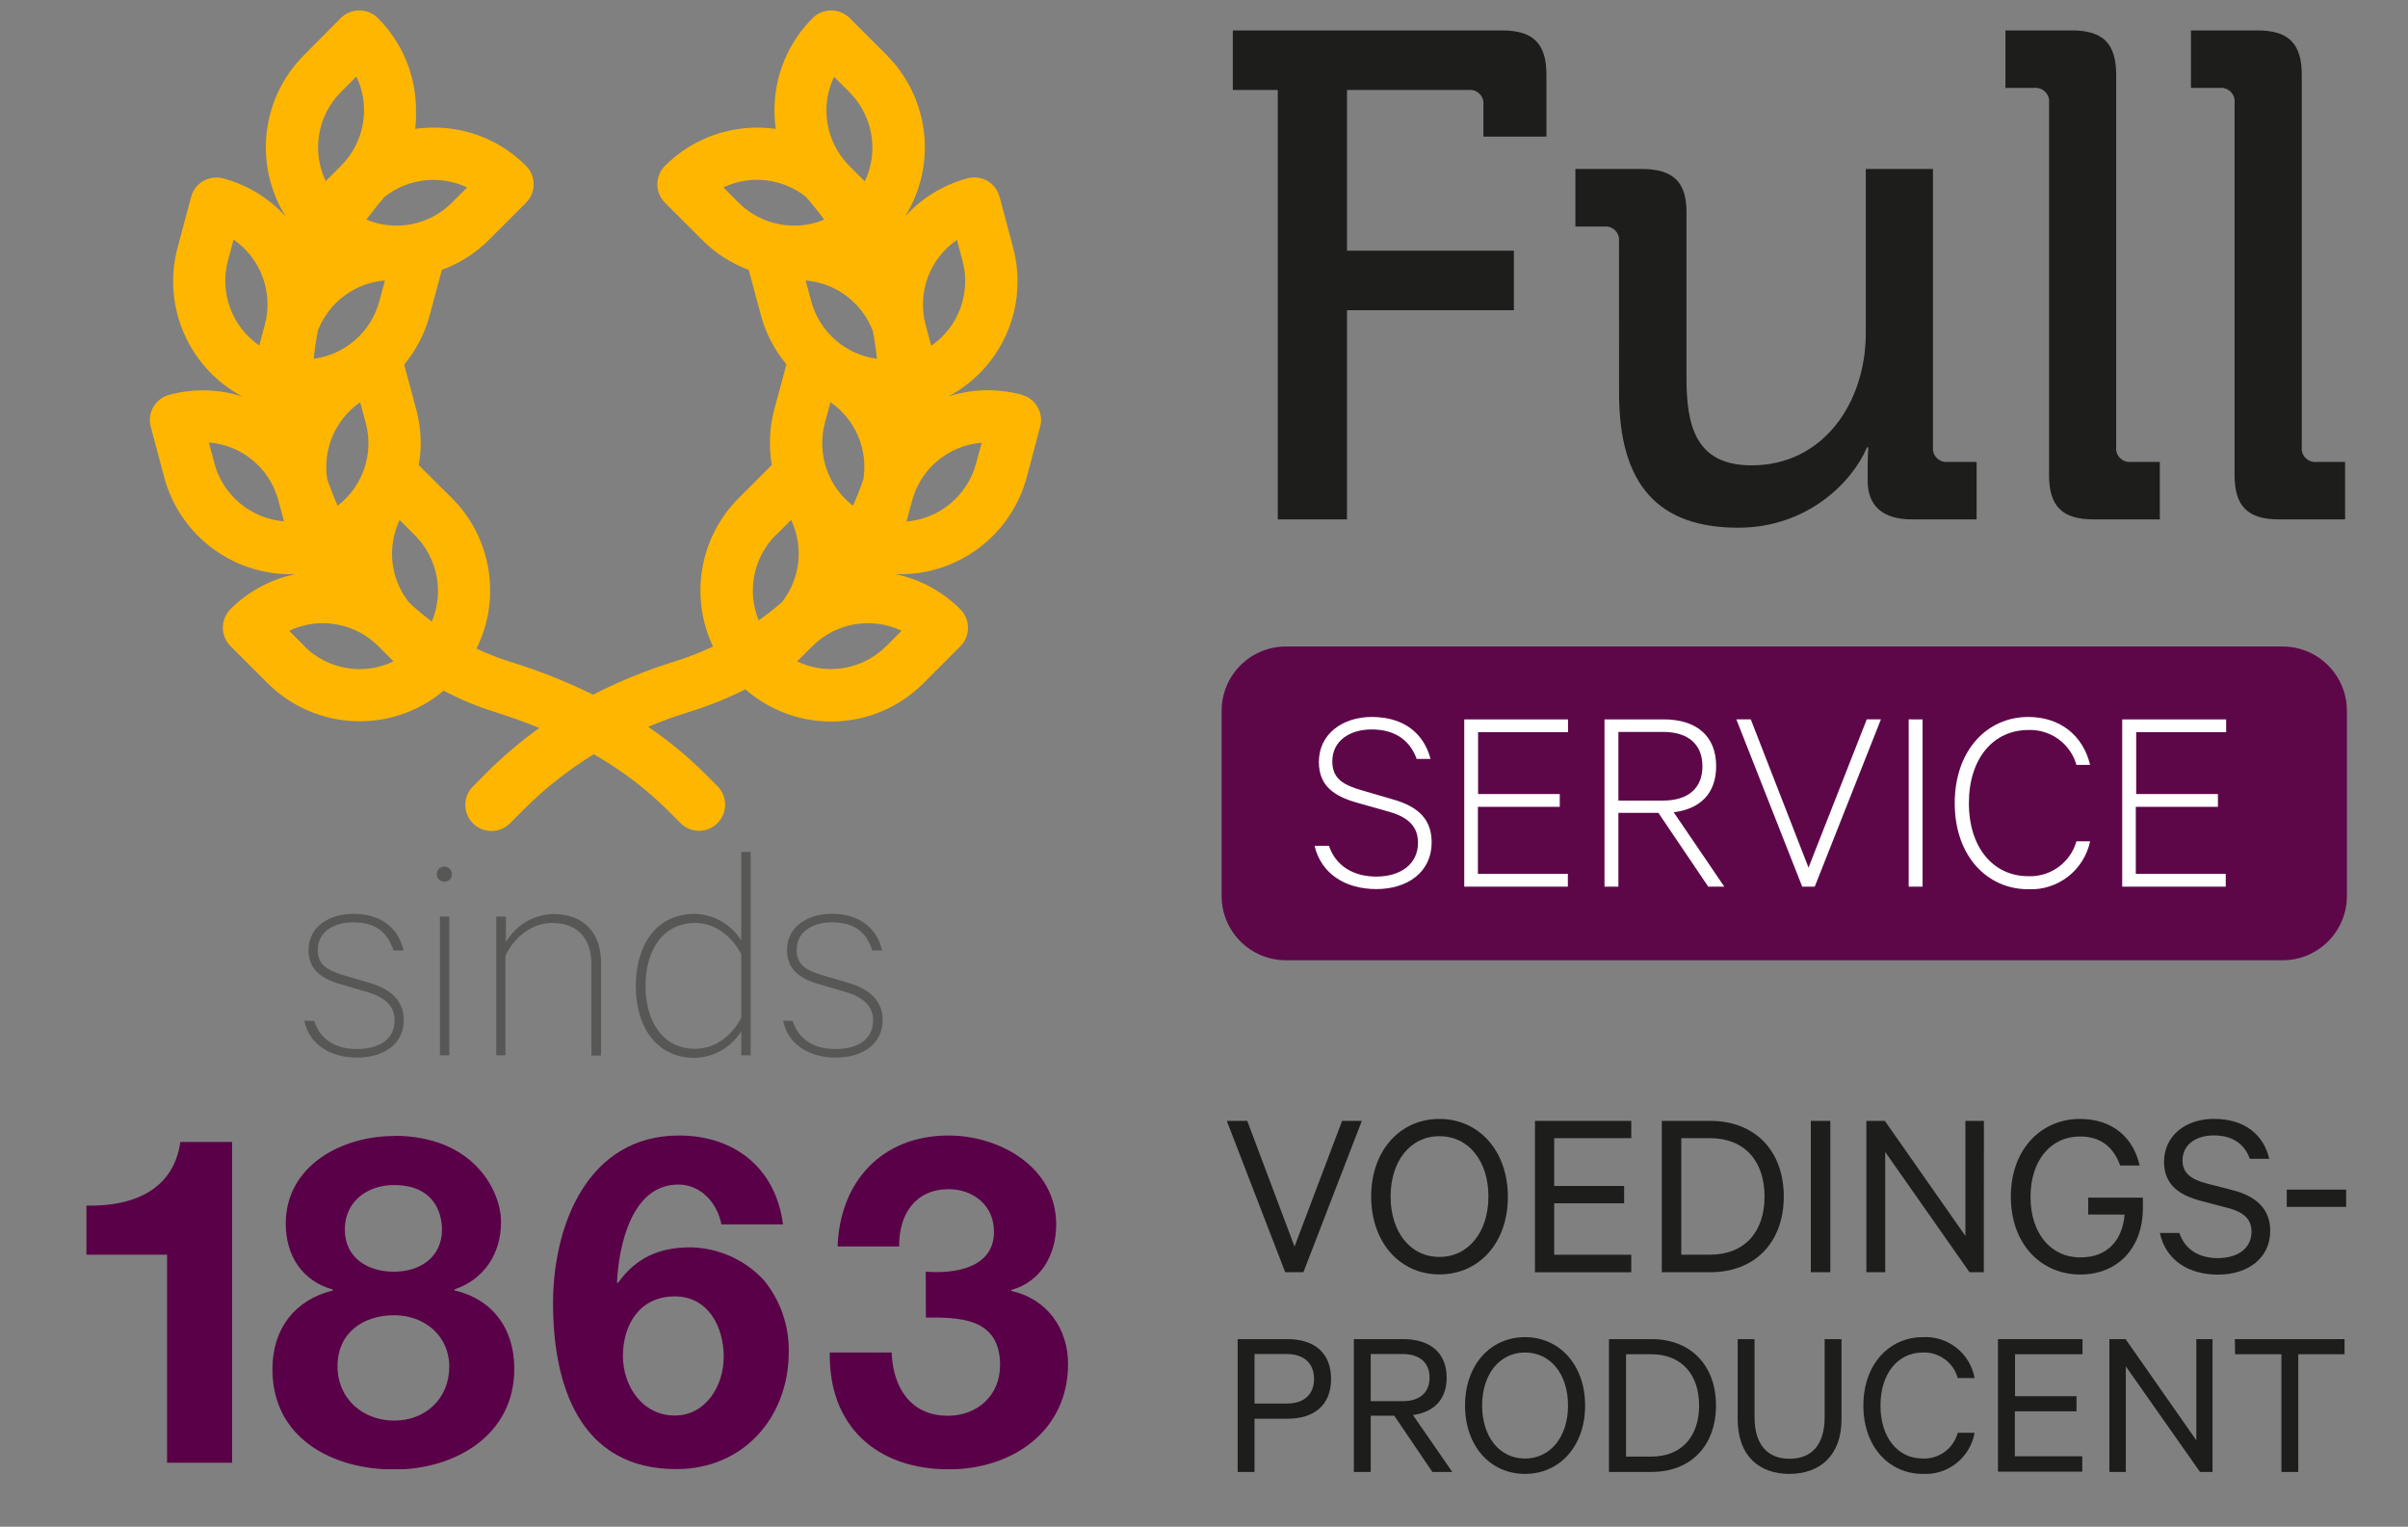 <?xml version="1.0" encoding="utf-8"?>
<!-- Generator: Adobe Illustrator 24.0.0, SVG Export Plug-In . SVG Version: 6.00 Build 0)  -->
<svg version="1.1" id="Laag_1" xmlns="http://www.w3.org/2000/svg" xmlns:xlink="http://www.w3.org/1999/xlink" x="0px" y="0px"
	 viewBox="0 0 428.35 271.53" style="enable-background:new 0 0 428.35 271.53;" xml:space="preserve">
<rect x="0" y="0" width="428.35" height="271.53" fill="#808080" stroke="none"/>
<style type="text/css">
	.st0{clip-path:url(#SVGID_2_);}
	.st1{fill:#FFB600;}
	.st2{fill:#5A0048;}
	.st3{clip-path:url(#SVGID_4_);}
	.st4{fill:#575756;}
	.st5{clip-path:url(#SVGID_6_);}
	.st6{fill:#1D1D1B;}
	.st7{clip-path:url(#SVGID_8_);}
	.st8{fill:#5D0749;}
	.st9{fill:#FFFFFF;}
	.st10{clip-path:url(#SVGID_10_);}
</style>
<title>Icon Smilde company_NL</title>
<g>
	<defs>
		<rect id="SVGID_1_" y="196.1" width="203.29" height="65.19"/>
	</defs>
	<clipPath id="SVGID_2_">
		<use xlink:href="#SVGID_1_"  style="overflow:visible;"/>
	</clipPath>
	<g class="st0">
		<path class="st1" d="M198.26,93.93c-5.45-1.48-11.21-1.35-16.59,0.37c12.15-6.48,18.22-20.48,14.65-33.77l-3.06-11.43
			c-0.85-3.16-4.1-5.04-7.26-4.19c-5.46,1.45-10.38,4.45-14.19,8.62c7.27-11.67,5.53-26.8-4.18-36.53l-8.37-8.37
			c-2.31-2.3-6.06-2.3-8.37,0c-6.59,6.59-9.69,15.9-8.37,25.12c-9.22-1.32-18.52,1.78-25.11,8.36c-2.31,2.31-2.31,6.06,0,8.37
			l8.37,8.37c3.01,3.01,6.64,5.33,10.63,6.81l2.75,10.23c1.11,4.11,3.1,7.92,5.84,11.18l-2.74,10.22c-1.11,4.11-1.3,8.42-0.58,12.62
			l-7.49,7.48c-8.86,8.84-11.21,22.29-5.86,33.61c-2.87,1.35-5.82,2.5-8.84,3.44c-6.32,1.95-12.45,4.45-18.33,7.48
			c-6.08-2.99-12.39-5.49-18.87-7.48c-2.59-0.82-5.12-1.82-7.57-3c5.66-11.39,3.42-25.12-5.58-34.11l-7.49-7.48
			c0.72-4.2,0.53-8.51-0.58-12.62l-2.74-10.16c2.73-3.28,4.71-7.1,5.81-11.22l2.74-10.23c3.99-1.48,7.62-3.8,10.63-6.81l8.37-8.37
			c2.31-2.31,2.31-6.06,0-8.37c-6.58-6.59-15.89-9.69-25.11-8.37c0.2-1.38,0.3-2.78,0.3-4.18c0.02-7.85-3.1-15.39-8.67-20.93
			c-2.31-2.31-6.06-2.31-8.37,0L35.66,17c-9.73,9.73-11.47,24.89-4.19,36.57c-3.8-4.18-8.73-7.17-14.19-8.62
			c-3.15-0.87-6.41,0.99-7.28,4.14c0,0,0,0.01,0,0.01L7,60.53C3.42,73.82,9.49,87.82,21.63,94.3C16.24,92.58,10.46,92.45,5,93.93
			c-3.15,0.84-5.03,4.08-4.18,7.24c0,0,0,0.01,0,0.01l3.06,11.43c3.6,13.33,15.92,22.42,29.72,21.91c-5.56,1.19-10.65,3.97-14.67,8
			c-2.31,2.31-2.31,6.06,0,8.37l8.37,8.37c10.86,10.89,28.24,11.64,40,1.73c3.68,1.95,7.54,3.56,11.52,4.79
			c3.55,1.11,6.94,2.33,10.2,3.66c-4.32,3.11-8.38,6.56-12.14,10.33l-3,3c-2.36,2.26-2.45,6.01-0.19,8.37
			c2.26,2.36,6.01,2.45,8.37,0.19c0.06-0.06,0.13-0.12,0.19-0.19l3-3c4.83-4.86,10.23-9.13,16.08-12.71
			c6.14,3.48,11.79,7.75,16.81,12.71l3,3c2.36,2.26,6.11,2.17,8.37-0.19c2.19-2.29,2.19-5.89,0-8.18l-3-3
			c-3.94-3.93-8.25-7.47-12.86-10.58c3-1.25,6.12-2.39,9.41-3.41c4.35-1.36,8.57-3.08,12.63-5.14c11.72,10.2,29.33,9.59,40.31-1.4
			l8.37-8.37c2.3-2.31,2.3-6.06,0-8.37c-4.02-4.03-9.11-6.81-14.67-8c13.79,0.5,26.1-8.59,29.68-21.91l3.07-11.43
			c0.85-3.16-1.03-6.4-4.19-7.25c0,0,0,0,0,0 M48.37,95.62l1.27,4.73c1.86,6.96-0.67,14.35-6.39,18.72c-0.89-2-1.67-4-2.36-6
			c-1.07-6.77,1.84-13.54,7.48-17.43 M52.7,72.78c-1.87,6.94-7.73,12.07-14.86,13c0.21-2.17,0.54-4.33,1-6.45
			C41.31,72.97,47.2,68.59,54,68.05L52.7,72.78z M64.55,145.29c-1.69-1.28-3.36-2.66-5-4.16c-4.31-5.33-5.18-12.65-2.23-18.84
			l3.47,3.47c5.12,5.13,6.61,12.86,3.78,19.53 M72.61,47l-3.47,3.47c-5.09,5.08-12.74,6.59-19.38,3.83c1.3-1.8,2.69-3.53,4.17-5.19
			C59.25,44.91,66.49,44.09,72.61,47 M44,25.33l3.48-3.47c3.24,6.79,1.85,14.89-3.48,20.21l-3.47,3.47
			C37.29,38.75,38.68,30.65,44,25.33 M18.41,63.59l1.27-4.74c6.2,4.26,9.04,11.97,7.09,19.24l-1.27,4.74
			C19.29,78.57,16.45,70.86,18.41,63.59 M15.34,109.59l-1.27-4.74c7.5,0.59,13.82,5.84,15.77,13.11l1.27,4.74
			C23.61,122.1,17.3,116.86,15.34,109.59 M35.66,150.92l-3.46-3.52c6.79-3.23,14.88-1.84,20.2,3.47l3.48,3.48
			c-6.8,3.24-14.9,1.84-20.22-3.48 M162.4,113.05c-0.68,2.04-1.47,4.04-2.36,6c-5.72-4.37-8.25-11.76-6.39-18.72l1.27-4.73
			c5.64,3.89,8.55,10.66,7.48,17.43 M164.49,79.32c0.44,2.13,0.78,4.28,1,6.45c-7.13-0.93-12.99-6.06-14.86-13l-1.27-4.73
			c6.8,0.54,12.7,4.93,15.17,11.29 M183.66,58.84l1.27,4.74c1.95,7.27-0.89,14.99-7.1,19.25c-0.45-1.68-0.25-0.92-1.27-4.75
			C174.6,70.81,177.45,63.1,183.66,58.84 M155.83,21.84l3.47,3.47c5.33,5.32,6.72,13.42,3.47,20.21l-3.47-3.47
			C153.97,36.73,152.58,28.63,155.83,21.84 M130.68,47c6.12-2.92,13.38-2.09,18.69,2.13c1.48,1.65,2.86,3.38,4.16,5.18
			c-6.64,2.76-14.29,1.25-19.38-3.83L130.68,47z M142.52,125.8l3.47-3.47c2.91,6.1,2.11,13.32-2.07,18.63
			c-1.68,1.47-3.44,2.85-5.27,4.13C135.94,138.47,137.47,130.87,142.52,125.8 M167.63,150.91c-5.32,5.33-13.42,6.72-20.21,3.48
			l3.47-3.48c5.33-5.31,13.42-6.7,20.21-3.47L167.63,150.91z M188,109.54c-1.95,7.26-8.26,12.51-15.76,13.11l1.26-4.74
			c1.95-7.27,8.27-12.52,15.77-13.11L188,109.54z"/>
		<path class="st2" d="M41.29,260.14H29.72v-37H15.37v-8.72c8.07,0.17,15.49-2.61,16.71-11.33h9.21L41.29,260.14z"/>
		<path class="st2" d="M70.06,202c14.18,0,19.07,9.78,19.07,15.33s-2.93,10.18-8.31,12v0.16c6.76,1.55,10.67,6.76,10.67,13.94
			c0,12-10.75,17.92-21.35,17.92c-11,0-21.68-5.54-21.68-17.84c0-7.26,4.08-12.39,10.76-14v-0.16c-5.54-1.55-8.39-6.12-8.39-11.74
			c0-10.27,9.94-15.57,19.23-15.57 M70.14,252.65c5.54,0,9.78-3.91,9.78-9.61c0-5.46-4.4-9.13-9.78-9.13
			c-5.62,0-10.1,3.18-10.1,9.05S64.6,252.65,70.14,252.65 M70.06,226.17c4.73,0,8.56-2.61,8.56-7.5c0-2.93-1.39-7.91-8.56-7.91
			c-4.65,0-8.72,2.86-8.72,7.91S65.41,226.17,70.06,226.17"/>
		<path class="st2" d="M128.33,217.76c-0.73-3.83-3.67-7.09-7.66-7.09c-8.39,0-10.59,11-10.92,17.36l0.16,0.17
			c3.18-4.49,7.34-6.36,12.88-6.36c4.99,0.07,9.74,2.2,13.12,5.87c2.92,3.58,4.48,8.09,4.4,12.71c0,11.66-8.07,20.86-20,20.86
			c-17.28,0-21.93-15.07-21.93-29.5c0-13.93,6.2-29.83,22.41-29.83c9.87,0,17.2,5.79,18.5,15.81H128.33z M110.81,241.15
			c0,5.3,3.42,10.6,9.21,10.6c5.54,0,8.72-5.3,8.72-10.43c0-5.38-2.77-10.76-8.72-10.76C113.83,230.56,110.81,235.56,110.81,241.15"
			/>
		<path class="st2" d="M164.68,226.16c5,0.41,12.14-0.57,12.14-7.09c0-4.81-3.83-7.58-8.06-7.58c-5.79,0-8.89,4.32-8.81,10.19H149
			c0.41-11.66,8-19.73,19.72-19.73c9.13,0,19.16,5.63,19.16,15.81c0,5.38-2.69,10.19-8,11.66v0.16c6.28,1.39,10.11,6.6,10.11,13
			c0,12-10,18.74-21.19,18.74c-12.8,0-21.44-7.66-21.19-20.78h11c0.24,6.2,3.34,11.25,10,11.25c5.22,0,9.29-3.59,9.29-9
			c0-8.63-7.58-8.47-13.2-8.47L164.68,226.16z"/>
	</g>
</g>
<g>
	<defs>
		<rect id="SVGID_3_" x="26.1" y="1.4" width="159.58" height="149.53"/>
	</defs>
	<clipPath id="SVGID_4_">
		<use xlink:href="#SVGID_3_"  style="overflow:visible;"/>
	</clipPath>
	<g class="st3">
		<path class="st1" d="M181.74,70.2c-4.27-1.15-8.78-1.05-13,0.29c9.52-5.08,14.28-16.07,11.47-26.49l-2.4-9
			c-0.66-2.48-3.21-3.95-5.69-3.29c-4.28,1.15-8.14,3.5-11.12,6.78c5.72-9.17,4.35-21.07-3.29-28.71l-6.57-6.57
			c-1.82-1.81-4.75-1.81-6.57,0c-4.37,4.35-6.82,10.26-6.8,16.43c0,1.1,0.08,2.2,0.23,3.29c-7.24-1.04-14.54,1.39-19.71,6.56
			c-1.81,1.82-1.81,4.75,0,6.57l6.57,6.57c2.35,2.37,5.2,4.21,8.33,5.37l2.15,8c0.86,3.23,2.42,6.23,4.56,8.8l-2.16,8
			c-0.86,3.23-1.02,6.61-0.45,9.9l-5.88,5.88c-6.95,6.95-8.78,17.52-4.57,26.4c-2.25,1.06-4.56,1.96-6.93,2.7
			c-4.96,1.53-9.78,3.49-14.4,5.87c-4.77-2.34-9.73-4.31-14.81-5.87c-2.03-0.63-4.02-1.41-5.94-2.33
			c4.45-8.94,2.68-19.72-4.38-26.77l-5.88-5.84c0.57-3.29,0.41-6.67-0.45-9.9l-2.16-8c2.15-2.58,3.71-5.59,4.56-8.84l2.15-8
			c3.16-1.15,6.03-2.99,8.4-5.37l6.57-6.57c1.81-1.82,1.81-4.75,0-6.57c-4.35-4.37-10.27-6.82-16.43-6.8c-1.1,0-2.19,0.08-3.28,0.23
			c0.12-1.09,0.17-2.18,0.14-3.28c0.02-6.17-2.43-12.08-6.8-16.43c-1.82-1.81-4.75-1.81-6.57,0L54.1,9.78
			c-7.64,7.64-9.01,19.54-3.29,28.71c-2.99-3.28-6.85-5.63-11.14-6.77c-2.47-0.65-5,0.82-5.67,3.28l-2.4,9
			c-2.81,10.44,1.96,21.43,11.5,26.51c-4.22-1.34-8.73-1.44-13-0.29c-2.47,0.66-3.94,3.19-3.29,5.66c0,0.01,0,0.02,0.01,0.03l2.4,9
			c2.82,10.46,12.48,17.59,23.31,17.2c-4.37,0.91-8.37,3.07-11.53,6.22c-1.81,1.82-1.81,4.75,0,6.57l6.57,6.57
			c8.52,8.52,22.14,9.12,31.36,1.36c2.88,1.53,5.89,2.78,9,3.76c2.78,0.87,5.45,1.83,8,2.88c-3.39,2.44-6.57,5.15-9.52,8.1L84,140
			c-1.74,1.89-1.61,4.83,0.28,6.57c1.78,1.63,4.51,1.63,6.29,0l2.43-2.43c3.79-3.83,8.03-7.18,12.62-10c4.82,2.74,9.25,6.1,13.19,10
			l2.39,2.39c1.89,1.74,4.83,1.61,6.57-0.28c1.63-1.78,1.63-4.51,0-6.29l-2.39-2.39c-3.09-3.08-6.47-5.86-10.09-8.3
			c2.35-1,4.81-1.88,7.39-2.68c3.41-1.05,6.72-2.39,9.91-4c9.2,8.04,23.05,7.57,31.68-1.08l6.57-6.57c1.81-1.82,1.81-4.75,0-6.57
			c-3.15-3.16-7.15-5.33-11.51-6.26c10.82,0.39,20.48-6.74,23.3-17.2l2.4-9c0.67-2.47-0.79-5.01-3.25-5.68c-0.01,0-0.02,0-0.03-0.01
			 M64.07,71.53l1,3.72c1.45,5.46-0.52,11.25-5,14.69c-0.7-1.54-1.32-3.12-1.86-4.73c-0.83-5.31,1.45-10.62,5.87-13.68 M67.48,53.6
			C66,59.04,61.4,63.07,55.81,63.81c0.16-1.7,0.41-3.39,0.75-5.06c1.95-4.99,6.57-8.44,11.91-8.87L67.48,53.6z M76.78,110.52
			c-1.33-1-2.64-2.09-3.93-3.27c-2.02-2.47-3.12-5.57-3.11-8.77c0-2.08,0.46-4.12,1.35-6l2.73,2.73c4.02,4.03,5.21,10.09,3,15.33
			 M83.1,33.34l-2.72,2.72c-4,3.98-10.01,5.16-15.22,3c1.02-1.37,2.11-2.73,3.27-4.06C72.61,31.7,78.29,31.06,83.1,33.34
			 M60.67,16.34l2.73-2.73c2.55,5.33,1.45,11.69-2.73,15.87l-2.73,2.73C55.39,26.88,56.49,20.52,60.67,16.34 M40.55,46.34l1-3.73
			c4.86,3.36,7.09,9.4,5.57,15.11l-1,3.72C41.25,58.1,39.02,52.05,40.55,46.34 M38.15,82.41l-1-3.72C43.04,79.15,48,83.29,49.52,89
			l1,3.72c-5.87-0.48-10.82-4.58-12.37-10.26 M54.15,114.9l-2.72-2.72c5.33-2.53,11.67-1.44,15.86,2.72l2.71,2.73
			c-5.34,2.56-11.72,1.47-15.9-2.73 M153.59,85.21c-0.54,1.61-1.16,3.19-1.86,4.73c-4.48-3.44-6.45-9.23-5-14.69l1-3.72
			C152.15,74.59,154.43,79.9,153.59,85.21 M155.24,58.75c0.34,1.67,0.59,3.36,0.75,5.06c-5.6-0.74-10.2-4.76-11.68-10.21l-1-3.72
			c5.34,0.43,9.96,3.88,11.91,8.87 M170.22,42.66l1,3.73c1.53,5.71-0.7,11.76-5.57,15.1c-0.36-1.32-0.2-0.72-1-3.72
			C163.13,52.06,165.36,46.02,170.22,42.66 M148.37,13.66l2.73,2.73c4.18,4.18,5.28,10.54,2.73,15.87l-2.73-2.73
			C146.92,25.35,145.82,18.99,148.37,13.66 M128.68,33.33c4.81-2.28,10.5-1.63,14.68,1.67c1.16,1.33,2.25,2.69,3.26,4.07
			c-5.21,2.15-11.21,0.97-15.21-3L128.68,33.33z M138,95.19l2.73-2.72c2.27,4.79,1.64,10.45-1.63,14.62
			c-1.32,1.15-2.7,2.23-4.14,3.24c-2.12-5.19-0.94-11.15,3-15.14 M157.67,114.9c-4.18,4.18-10.54,5.28-15.87,2.73l2.73-2.73
			c4.19-4.16,10.53-5.25,15.86-2.72L157.67,114.9z M173.62,82.46c-1.54,5.69-6.49,9.81-12.37,10.29l1-3.72
			c1.53-5.71,6.49-9.83,12.38-10.29L173.62,82.46z"/>
		<path class="st2" d="M58.51,200.68h-9.08v-29H38.17v-6.85c6.33,0.13,12.16-2,13.12-8.89h7.22V200.68z"/>
		<path class="st2" d="M81.1,155c11.13,0,15,7.68,15,12c0.21,4.25-2.47,8.11-6.53,9.4v0.13c5.31,1.22,8.39,5.31,8.39,10.94
			c0,9.41-8.45,14.08-16.77,14.08c-8.63,0-17-4.35-17-14c0-5.7,3.19-9.73,8.44-11v-0.13c-4.35-1.21-6.59-4.79-6.59-9.21
			C66,159.16,73.81,155,81.1,155 M81.16,194.73c4.06,0.18,7.5-2.97,7.68-7.03c0.01-0.17,0.01-0.35,0-0.52
			c0-4.28-3.45-7.16-7.68-7.16c-4.41,0-7.93,2.49-7.93,7.1S76.81,194.73,81.16,194.73 M81.1,173.94c3.71,0,6.72-2.05,6.72-5.89
			c0-2.3-1.09-6.2-6.72-6.2c-3.65,0-6.85,2.24-6.85,6.2S77.45,173.94,81.1,173.94"/>
		<path class="st2" d="M126.84,167.41c-0.57-3-2.88-5.56-6-5.56c-6.59,0-8.32,8.63-8.57,13.62l0.12,0.13c2.5-3.52,5.76-5,10.11-5
			c3.92,0.06,7.64,1.73,10.3,4.61c2.3,2.82,3.52,6.36,3.46,10c0,9.15-6.34,16.38-15.68,16.38c-13.56,0-17.21-11.84-17.21-23.16
			c0-10.94,4.87-23.42,17.6-23.42c7.74,0,13.5,4.54,14.52,12.41L126.84,167.41z M113.09,185.77c0,4.16,2.69,8.32,7.23,8.32
			c4.35,0,6.84-4.16,6.84-8.19c0-4.22-2.17-8.44-6.84-8.44C115.46,177.46,113.09,181.36,113.09,185.77"/>
		<path class="st2" d="M155.38,174c3.9,0.32,9.53-0.44,9.53-5.56c0-3.78-3-5.95-6.33-5.95c-4.55,0-7,3.39-6.91,8H143
			c0.32-9.14,6.27-15.48,15.48-15.48c7.17,0,15,4.42,15,12.41c0,4.23-2.11,8-6.27,9.15v0.13c4.77,1.01,8.12,5.3,7.93,10.17
			c0,9.41-7.87,14.72-16.63,14.72c-10.05,0-16.83-6-16.64-16.32h8.64c0.19,4.86,2.62,8.83,7.87,8.83c4.09,0,7.29-2.81,7.29-7
			c0-6.78-6-6.65-10.36-6.65L155.38,174z"/>
	</g>
</g>
<path class="st4" d="M55.89,181.57c1.11,3.4,3.89,5,7.62,5s6.68-1.56,6.68-5.12c0-2.45-1.61-4.12-5.18-5.12l-4.39-1.28
	c-3.51-1-5.74-2.67-5.74-6.07c0-4.23,3.73-6.46,8-6.46c4.85,0,8,2.51,8.91,6.52H70c-1.11-3.4-3.34-5-7.18-5
	c-3.45,0-6.29,1.67-6.29,4.9c0,2.78,1.78,3.68,5.18,4.68l4,1.17c4.23,1.22,6.12,3.56,6.12,6.62c0,4.29-3.56,6.68-8.35,6.68
	s-8.51-2.39-9.35-6.57L55.89,181.57z"/>
<path class="st4" d="M79.1,156.8c-0.74,0.03-1.37-0.54-1.4-1.28c-0.03-0.74,0.54-1.37,1.28-1.4c0.74-0.03,1.37,0.54,1.4,1.28
	c0,0.02,0,0.05,0,0.07c0.03,0.7-0.51,1.3-1.21,1.33C79.15,156.8,79.12,156.8,79.1,156.8z M79.93,187.69h-1.67V163h1.67V187.69z"/>
<path class="st4" d="M88.28,163H90v4.56c1.74-3.01,4.92-4.91,8.4-5c5.63,0,8.52,3.51,8.52,8.69v16.47h-1.72v-16.28
	c0-4.17-2.11-7.29-7-7.29c-3.78,0-6.84,2.73-8.29,5.84v17.7h-1.63V163z"/>
<path class="st4" d="M131.86,183.41c-1.77,2.86-4.87,4.64-8.24,4.73c-7.29,0-10.52-6.07-10.52-12.8s3.23-12.81,10.52-12.81
	c3.37,0.09,6.47,1.87,8.24,4.74v-15.76h1.67v36.18h-1.67L131.86,183.41z M131.86,169.66c-2-3.62-5-5.51-8.24-5.51
	c-5.56,0-8.79,4.67-8.79,11.19s3.23,11.19,8.79,11.19c3.29,0,6.29-1.9,8.24-5.51V169.66z"/>
<path class="st4" d="M141,181.57c1.12,3.4,3.9,5,7.63,5s6.68-1.56,6.68-5.12c0-2.45-1.62-4.12-5.18-5.12l-4.4-1.28
	c-3.5-1-5.73-2.67-5.73-6.07c0-4.23,3.73-6.46,8-6.46c4.84,0,8,2.51,8.91,6.52h-1.73c-1.11-3.4-3.34-5-7.18-5
	c-3.45,0-6.29,1.67-6.29,4.9c0,2.78,1.78,3.68,5.18,4.68l4,1.17c4.23,1.22,6.12,3.56,6.12,6.62c0,4.29-3.56,6.68-8.35,6.68
	s-8.52-2.39-9.35-6.57L141,181.57z"/>
<g>
	<defs>
		<rect id="SVGID_5_" width="458.66" height="266.02"/>
	</defs>
	<clipPath id="SVGID_6_">
		<use xlink:href="#SVGID_5_"  style="overflow:visible;"/>
	</clipPath>
	<g class="st5">
		<path class="st6" d="M227.3,16h-8V5.41h47.9c5.55,0,7.89,2.34,7.89,7.89v11h-11.21v-5.58c0.18-1.32-0.74-2.54-2.06-2.72
			c-0.22-0.03-0.44-0.03-0.65,0h-21.56v28.58h29.69v10.59h-29.69v37.2H227.3V16z"/>
		<path class="st6" d="M288,43c0.18-1.32-0.75-2.53-2.07-2.71c-0.21-0.03-0.43-0.03-0.64,0h-5.05V30.05H292c5.66,0,8,2.34,8,7.63
			v29.56c0,8.63,1.73,15.52,11.58,15.52c12.81,0,20.32-11.2,20.32-23.52V30.05h11.95v49.39c-0.18,1.32,0.75,2.53,2.07,2.71
			c0.21,0.03,0.43,0.03,0.64,0h5.05v10.22h-11.5c-5.29,0-7.88-2.46-7.88-6.9v-2.34c0-2,0.12-3.57,0.12-3.57h-0.24
			c-2.59,6.16-10.59,14.29-22.91,14.29c-14,0-21.19-7.39-21.19-23.9L288,43z"/>
		<path class="st6" d="M364.5,18.35c0.18-1.32-0.75-2.53-2.07-2.71c-0.21-0.03-0.43-0.03-0.64,0h-5.05V5.41h11.82
			c5.54,0,7.88,2.34,7.88,7.89v66.14c-0.18,1.32,0.75,2.53,2.07,2.71c0.21,0.03,0.43,0.03,0.64,0h5.05v10.22h-11.82
			c-5.54,0-7.88-2.34-7.88-7.88V18.35z"/>
		<path class="st6" d="M397.5,18.35c0.18-1.32-0.75-2.53-2.07-2.71c-0.21-0.03-0.43-0.03-0.64,0h-5.05V5.41h11.83
			c5.54,0,7.88,2.34,7.88,7.89v66.14c-0.18,1.32,0.75,2.53,2.07,2.71c0.21,0.03,0.43,0.03,0.64,0h5v10.22h-11.78
			c-5.54,0-7.88-2.34-7.88-7.88V18.35z"/>
	</g>
</g>
<g>
	<defs>
		<rect id="SVGID_7_" width="458.66" height="266.02"/>
	</defs>
	<clipPath id="SVGID_8_">
		<use xlink:href="#SVGID_7_"  style="overflow:visible;"/>
	</clipPath>
	<g class="st7">
		<path class="st8" d="M228.75,114.98h177.29c6.32,0,11.44,5.12,11.44,11.44v32.92c0,6.32-5.12,11.44-11.44,11.44H228.75
			c-6.32,0-11.44-5.12-11.44-11.44v-32.92C217.31,120.1,222.43,114.98,228.75,114.98z"/>
	</g>
</g>
<path class="st9" d="M236.4,150.42c1.21,3.59,4.36,5.48,8.43,5.48c4.26,0,7.41-2.18,7.41-6c0-2.62-1.36-4.46-5.14-5.53l-5.66-1.6
	c-4.17-1.16-6.83-3.05-6.83-7.26c0-5,4.26-8,9.39-8c5.82,0,9.31,3,10.47,7.46H252c-1.12-3.15-3.68-5.24-8-5.24c-3.87,0-7,2-7,5.67
	c0,3.15,2,4.27,5.67,5.28l5,1.46c4.89,1.35,7,3.78,7,7.7c0,5.23-4.26,8.28-9.83,8.28s-9.84-2.76-11-7.7H236.4z"/>
<path class="st9" d="M278.93,127.94v2.28h-16v11h14.53v2.27H262.9v11.92h16v2.28h-18.43v-29.75H278.93z"/>
<path class="st9" d="M287.89,144.56v13.13h-2.47v-29.75h10.51c5.82,0,9.35,2.91,9.35,8.33c0,4.85-2.85,7.61-7.55,8.19l9,13.23h-2.86
	L295,144.56H287.89z M287.89,142.38h7.95c4.55,0,7-2.28,7-6.11s-2.47-6.1-7-6.1h-7.95V142.38z"/>
<path class="st9" d="M320.59,157.69l-11.72-29.75h2.57l10.27,26.36l10.36-26.36h2.52l-11.77,29.75H320.59z"/>
<path class="st9" d="M342,157.69h-2.47v-29.75H342V157.69z"/>
<path class="st9" d="M360.8,127.51c5.76,0,9.78,3.39,11,8.52h-2.43c-1.09-3.8-4.63-6.36-8.57-6.2c-6.15,0-10.56,5-10.56,13
	s4.41,13,10.56,13c3.94,0.16,7.48-2.4,8.57-6.2h2.43c-1.09,5.15-5.74,8.76-11,8.52c-7.32,0-13.08-5.91-13.08-15.31
	S353.48,127.51,360.8,127.51z"/>
<path class="st9" d="M396,127.94v2.28h-16v11h14.54v2.27h-14.61v11.92h16v2.28h-18.42v-29.75H396z"/>
<path class="st6" d="M228.62,226.26l-10.39-26.91h3.64l8.41,22.35l8.46-22.35h3.51l-10.39,26.91H228.62z M256.05,226.65
	c-7.06,0-12.14-5.74-12.14-13.85S249,199,256.05,199s12.18,5.7,12.18,13.85S263.15,226.65,256.05,226.65z M256.05,202.07
	c-5.17,0-8.68,4.42-8.68,10.73s3.51,10.74,8.68,10.74c5.17,0,8.72-4.43,8.72-10.74S261.26,202.07,256.05,202.07L256.05,202.07z
	 M290.18,199.35v3.07h-13.71v8.5h12.44V214h-12.44v9.15h13.71v3.12h-17.13v-26.92L290.18,199.35z M295.61,199.35h8.64
	c7.89,0,13.06,5.26,13.06,13.45s-5.17,13.46-13.06,13.46h-8.64V199.35z M304.2,223.14c6.1,0,9.69-4,9.69-10.34
	s-3.59-10.38-9.69-10.38h-5.12v20.72H304.2z M325.59,226.26h-3.47v-26.91h3.47V226.26z M352.89,226.26h-2.54l-15-21.39v21.39H332
	v-26.91h3.29l14.33,20.46v-20.46h3.29L352.89,226.26z M371.46,216v-3h9.73v1.84c0,7.19-4.55,11.83-11.13,11.83
	c-7,0-12.36-5.43-12.36-13.85S363.09,199,370,199c5.75,0,9.51,3.29,10.61,8.29h-3.46c-1.14-3.16-3.33-5.17-7.15-5.17
	c-5.21,0-8.8,4.29-8.8,10.73s3.55,10.78,8.89,10.78c4.69,0,7.45-2.93,7.85-7.62L371.46,216z M387.68,219.28c1,3,3.55,4.47,6.83,4.47
	c3.51,0,6-1.7,6-4.68c0-2.11-1.18-3.47-4.29-4.26l-4.82-1.27c-3.73-1-6.45-2.84-6.45-6.92c0-4.56,3.77-7.63,8.86-7.63
	c5.56,0,8.85,2.85,9.86,7.1h-3.46c-0.84-2.41-2.85-4.16-6.4-4.16c-3.2,0-5.57,1.67-5.57,4.43c0,2.28,1.49,3.37,4.3,4.12l4.6,1.18
	c4.29,1.1,6.7,3.42,6.7,7.23c0,4.86-3.94,7.8-9.29,7.8s-9.33-2.67-10.34-7.41L387.68,219.28z M406.78,211.57h10.56v3.07h-10.56
	V211.57z"/>
<g>
	<defs>
		<rect id="SVGID_9_" width="458.66" height="266.02"/>
	</defs>
	<clipPath id="SVGID_10_">
		<use xlink:href="#SVGID_9_"  style="overflow:visible;"/>
	</clipPath>
	<g class="st10">
		<path class="st6" d="M223.16,252.32v9.46h-3v-23.62H229c4.78,0,7.78,2.42,7.78,7.08s-3,7.08-7.78,7.08H223.16z M228.9,240.81
			h-5.74v8.81h5.74c3.19,0,4.85-1.73,4.85-4.38S232.09,240.81,228.9,240.81L228.9,240.81z"/>
		<path class="st6" d="M243.83,251.78v10h-3v-23.62h8.77c4.74,0,7.74,2.38,7.74,6.85c0,3.92-2.31,6.15-6,6.65l7,10.12h-3.54
			l-6.78-10H243.83z M243.83,249.2h5.66c3.11,0,4.81-1.58,4.81-4.19s-1.7-4.2-4.81-4.2h-5.66V249.2z"/>
		<path class="st6" d="M271.27,262.13c-6.2,0-10.66-5-10.66-12.16s4.46-12.16,10.66-12.16s10.7,5,10.7,12.16
			S277.5,262.13,271.27,262.13z M271.27,240.54c-4.54,0-7.62,3.89-7.62,9.43s3.08,9.43,7.62,9.43s7.66-3.89,7.66-9.43
			S275.85,240.54,271.27,240.54L271.27,240.54z"/>
		<path class="st6" d="M286.21,238.16h7.58c6.92,0,11.46,4.61,11.46,11.81c0,7.2-4.54,11.81-11.46,11.81h-7.58V238.16z
			 M293.75,259.05c5.35,0,8.5-3.54,8.5-9.08s-3.15-9.12-8.5-9.12h-4.5v18.2H293.75z"/>
		<path class="st6" d="M309.11,252.39v-14.23h3v13.89c0,5,2.42,7.39,6.23,7.39s6.24-2.35,6.24-7.39v-13.89h3v14.27
			c0,6.47-3.89,9.7-9.28,9.7S309.11,258.9,309.11,252.39z"/>
		<path class="st6" d="M342.05,237.81c4.46-0.25,8.41,2.87,9.2,7.27h-3c-0.76-2.77-3.33-4.65-6.2-4.54c-4.5,0-7.54,3.81-7.54,9.43
			s3,9.43,7.54,9.43c2.88,0.11,5.46-1.79,6.2-4.58h3c-0.78,4.41-4.73,7.55-9.2,7.31c-6,0-10.58-4.81-10.58-12.16
			S336.09,237.81,342.05,237.81z"/>
		<path class="st6" d="M370.45,238.16v2.69h-12v7.46h10.93V251h-10.97v8h12v2.73h-15v-23.57H370.45z"/>
		<path class="st6" d="M393.58,261.78h-2.23L378.15,243v18.78h-2.92v-23.62h2.88l12.59,18v-18h2.88V261.78z"/>
		<path class="st6" d="M397.55,238.16h19.51v2.69h-8.23v20.93h-3v-20.93h-8.24L397.55,238.16z"/>
	</g>
</g>
</svg>
